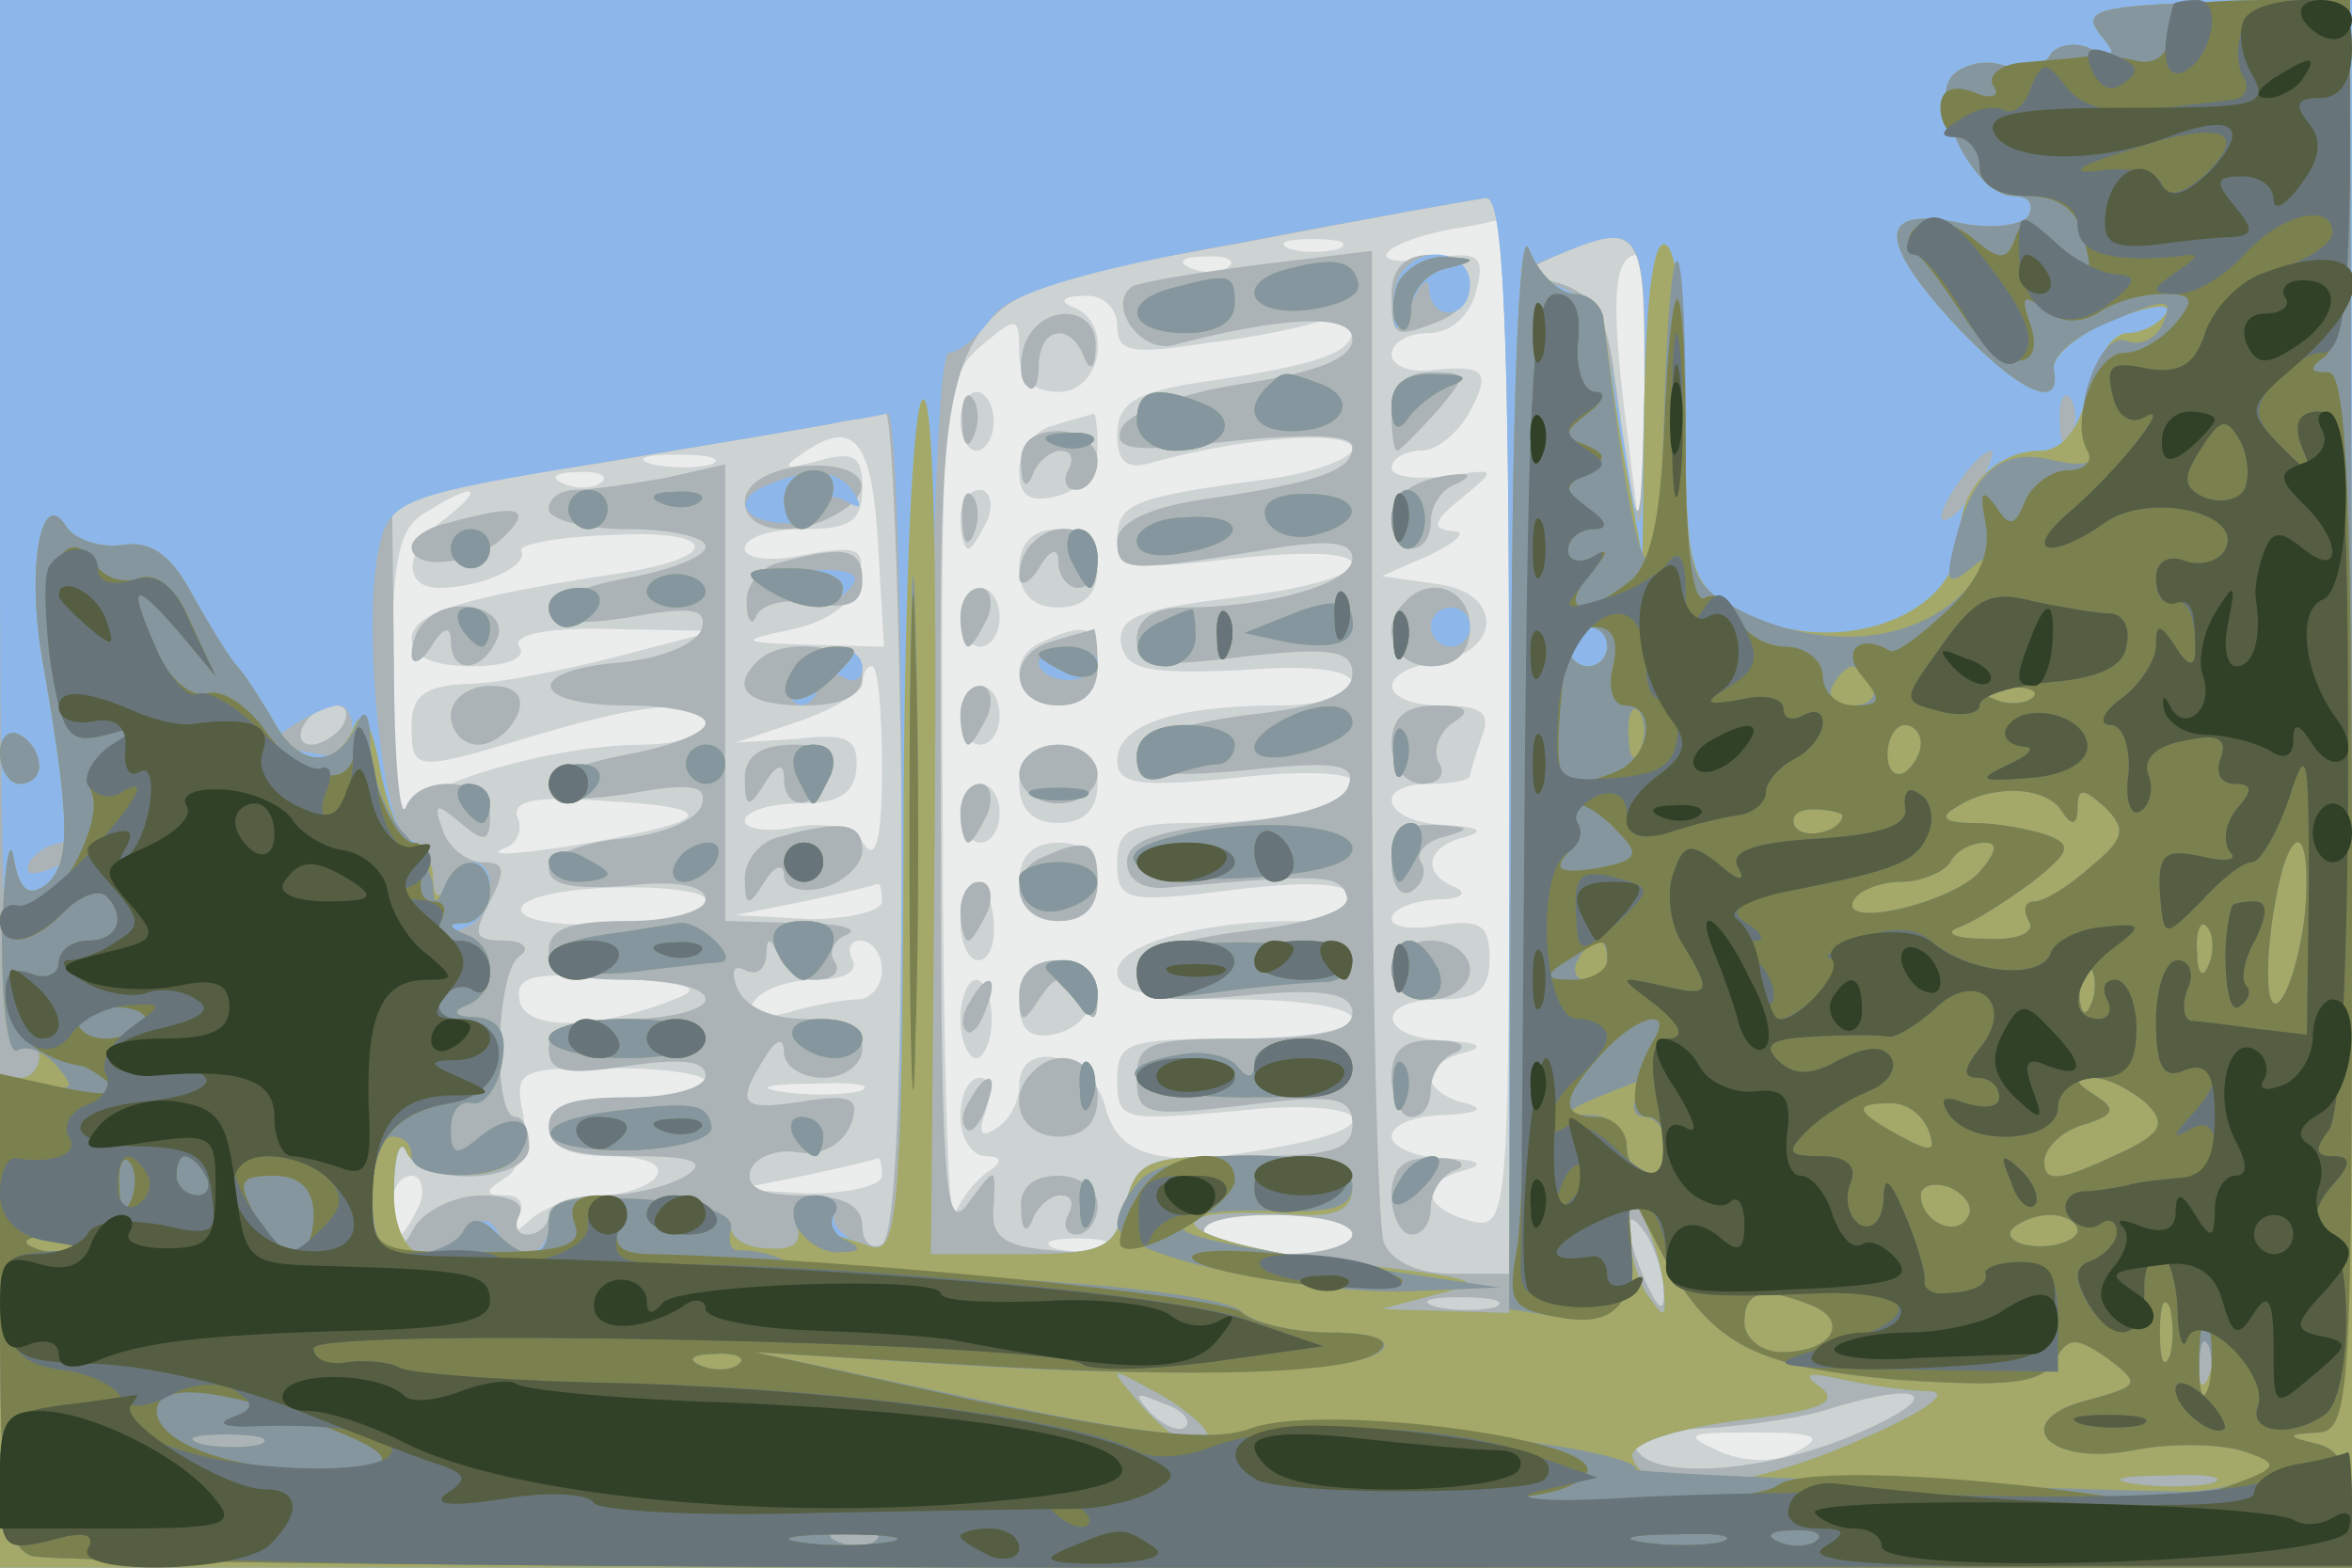 <svg xmlns="http://www.w3.org/2000/svg" xmlns:xlink="http://www.w3.org/1999/xlink" width="120" height="80"><g><svg xmlns="http://www.w3.org/2000/svg" xmlns:xlink="http://www.w3.org/1999/xlink" width="120" height="80"/><svg xmlns="http://www.w3.org/2000/svg" width="120" height="80" version="1.0" viewBox="0 0 120 80"><g fill="#ebedec" transform="matrix(.1 0 0 -.1 0 80)"><path d="M0 400V0h1200v800H0V400z"/></g></svg><svg xmlns="http://www.w3.org/2000/svg" width="120" height="80" version="1.0" viewBox="0 0 120 80"><g fill="#cdd2d3" transform="matrix(.1 0 0 -.1 0 80)"><path d="M0 400V0h1200v800H0V400zm770 31c0-254 0-259-20-254-25 7-26 20-2 26 10 3 6 5-10 6-16 0-28 6-28 11 0 6 12 11 28 11 16 1 20 3 10 6-10 2-18 8-18 13s8 11 18 13c10 3 6 5-10 6-35 1-37 21-3 21 19 0 25 5 25 21 0 17-5 20-25 17-14-3-25-1-25 3 0 5 10 9 23 10 12 0 16 3 10 6-18 7-16 21 5 26 10 3 6 5-10 6-32 1-39 21-8 21 11 0 20 2 20 4s3 11 6 20c5 12 0 16-20 16-32 0-35 17-4 22 35 5 35 36 1 40l-28 4 25 11c14 7 19 12 11 12-11 1-10 5 5 17 18 15 18 15-8 11-16-2-28 0-28 4 0 5 7 9 15 9s19 9 25 20c11 21 8 24-22 21-10-1-18 3-18 8 0 6 8 11 19 11s21 9 24 21c5 19 2 21-24 17-35-5-25 8 11 15 14 2 26 5 28 6 1 0 2-116 2-258zm-87 242c-7-2-19-2-25 0-7 3-2 5 12 5s19-2 13-5zm-56-9c-3-3-12-4-19-1-8 3-5 6 6 6 11 1 17-2 13-5zm212-66-2-73-8 64c-7 58-6 81 7 81 2 0 3-33 3-72zm-269 36c0-14 7-15 46-9 26 3 53 9 60 12 8 3 14 0 14-5 0-12-16-18-77-27-34-5-43-11-43-27 0-14 5-18 18-14 46 13 102 17 102 7 0-5-21-13-47-16-66-9-73-12-73-31 0-14 8-15 60-9 38 4 60 3 60-3s-27-13-61-17c-48-6-59-10-57-24 3-13 14-15 61-13 37 3 57 0 57-7 0-6-17-11-37-11-54 0-83-10-83-28 0-12 10-14 60-9 33 4 60 3 60-2 0-12-36-21-82-21-32 0-38-4-38-20 0-20 4-21 60-14 42 5 60 3 60-5 0-6-13-11-29-11-49 0-91-12-91-26 0-10 16-14 60-14 33 0 60-4 60-10s-27-10-60-10c-55 0-60-2-60-21 0-21 3-21 60-16 62 7 84-6 29-17-64-13-88-8-95 19s-44 36-44 11c0-8-5-18-12-22-8-5-9-2-5 9 3 10 2 17-3 17-6 0-10-9-10-20s6-20 13-20c8 0 9-3 1-8-6-4-14-14-17-22s-6 84-6 205c-1 209 0 221 19 238 19 16 20 16 20-3 0-13 7-20 20-20 22 0 28 35 8 43-8 3-6 6 5 6 9 1 17-6 17-15zM448 522l3-52-38 1c-36 1-37 2-8 8 18 4 31 14 33 25 4 16 0 18-27 13-18-4-31-2-31 3 0 6 14 10 30 10 24 0 30 4 30 21 0 16-4 19-22 14s-20-4-8 4c26 18 35 6 38-47zm-85 41c-7-2-21-2-30 0-10 3-4 5 12 5 17 0 24-2 18-5zm-56-9c-3-3-12-4-19-1-8 3-5 6 6 6 11 1 17-2 13-5zm-79-18c-22-16-23-36-4-36 21 0 46 11 42 19-2 3 18 7 46 8 56 3 57-12 1-20-78-12-103-20-103-33 0-9 11-14 31-14 17 0 28 4 24 10s14 10 47 9l53-1-50-13c-27-7-62-14-77-14-21-1-28-6-28-21 0-24 1-24 64-5 57 17 86 19 86 5 0-5-15-10-32-10-43 0-111-19-120-34-4-6-8 24-8 66 0 63 3 79 18 87 24 15 30 13 10-3zm222-128c0-35-3-48-9-39-5 8-19 12-35 9-14-3-26-1-26 3 0 5 13 9 28 9 20 0 28 5 29 18 1 15-5 18-30 15l-32-2 33 11c17 6 32 15 32 19 0 5 2 9 5 9s5-24 5-52zm-105-28c-22-8-107-21-88-13 7 2 10 10 7 16-3 9 11 11 48 8 37-2 47-6 33-11zm15-39c0-13-89-18-94-6-2 6 17 11 45 12 27 1 49-2 49-6zm90-1c0-5-17-9-37-9l-38 2 35 7c19 4 36 8 38 9 1 0 2-3 2-9zm0-35c0-8-6-15-12-15-7 0-24-3-37-7-17-4-22-3-17 5 4 7 18 12 32 12s22 4 19 10-1 10 4 10c6 0 11-7 11-15zm-106-15c-41-16-77-16-79 0-2 12 7 14 49 11 38-3 46-5 30-11zm16-42c0-5-18-8-40-8-29 0-40-4-40-15 0-10 10-15 31-15 17 0 28-4 24-10-3-5-16-10-29-10-12 0-28-6-35-12-11-10-13-10-7 0 4 7 2 12-6 12-11 0-11 2 0 9 7 4 11 19 9 32-5 23-2 24 44 24 27 0 49-3 49-7zm78-5c-10-2-28-2-40 0-13 2-5 4 17 4 22 1 32-1 23-4zm12-43c0-5-17-9-37-9l-38 2 35 7c19 4 36 8 38 9 1 0 2-3 2-9zm-236-15c-4-8-8-15-10-15s-4 7-4 15 4 15 10 15c5 0 7-7 4-15zm476-15c0-5-15-10-34-10s-38 5-41 10c-4 6 10 10 34 10 23 0 41-4 41-10zm-127-7c-7-2-19-2-25 0-7 3-2 5 12 5s19-2 13-5zM918 60c-10-6-25-7-40-1-20 9-18 10 17 10 31 0 36-2 23-9zM490 585c0-8 4-15 8-15 5 0 9 7 9 15s-4 15-9 15c-4 0-8-7-8-15zm48-2c-10-2-18-13-18-23 0-13 5-17 20-13 11 3 20 14 20 24 0 11-1 18-2 18-2-1-11-3-20-6zm-48-48c0-8 2-15 4-15s6 7 10 15c3 8 1 15-4 15-6 0-10-7-10-15zm30-25c0-13 7-20 20-20s20 7 20 20-7 20-20 20-20-7-20-20zm-30-25c0-8 5-15 10-15 6 0 10 7 10 15s-4 15-10 15c-5 0-10-7-10-15zm43-12c-21-8-15-33 7-33 13 0 20 7 20 20 0 20-5 23-27 13zm-43-38c0-8 5-15 10-15 6 0 10 7 10 15s-4 15-10 15c-5 0-10-7-10-15zm30-35c0-13 7-20 20-20s20 7 20 20-7 20-20 20-20-7-20-20zm-30-15c0-8 5-15 10-15 6 0 10 7 10 15s-4 15-10 15c-5 0-10-7-10-15zm30-35c0-13 7-20 20-20s20 7 20 20-7 20-20 20-20-7-20-20zm-30-20c0-11 4-20 9-20 6 0 9 9 8 20s-5 20-9 20-8-9-8-20zm30-41c0-14 5-19 17-17 26 5 29 38 4 38-15 0-21-6-21-21zm-30-9c0-11 4-20 8-20s8 9 8 20-4 20-8 20-8-9-8-20z"/></g></svg><svg xmlns="http://www.w3.org/2000/svg" width="120" height="80" version="1.0" viewBox="0 0 120 80"><g fill="#abb3b6" transform="matrix(.1 0 0 -.1 0 80)"><path d="M0 400V0h1200v800H0V400zm770 25V150h-29c-17 0-31 6-35 16-3 9-6 126-6 261v245l-57-7c-32-4-61-9-65-11-14-9 4-35 21-30 57 15 91 16 91 3 0-10-18-17-57-23-32-5-58-15-61-23-4-11 7-12 57-6 40 4 61 3 61-3 0-12-16-18-77-27-27-4-43-12-43-21 0-16 5-16 73-5 34 6 47 5 47-4 0-13-43-25-86-25-15 0-24-6-24-16 0-13 9-15 55-9 45 5 55 3 55-9 0-10-16-17-55-21-35-5-55-12-55-20 0-10 14-12 56-8 46 5 56 3 52-8-3-9-25-16-59-19-39-4-54-9-54-20 0-9 8-14 20-13 77 7 89 7 92-4 3-7-16-14-51-18-40-5-56-12-56-22 0-13 11-15 55-11 41 4 55 1 55-9 0-9-16-13-55-13-48 0-55-2-55-20 0-19 4-20 55-14 47 6 55 4 55-10 0-13-11-16-55-16-50 0-55-2-61-26-5-21-11-25-38-22-24 2-31 7-29 23 1 20 1 20-13 1-12-17-14 8-14 203 0 273-9 257 153 287 62 12 118 22 125 23 9 1 12-60 12-274zm69 173c-2-80-3-79-15 8-4 32-10 43-27 49-21 6-22 6-2 15 42 18 45 14 44-72zM460 381c0-134-3-212-10-216-5-3-10 1-10 9 0 11-10 16-31 16-20 0-29 4-26 13 2 6 13 11 24 9 12-2 23 4 27 14 5 13 1 16-24 12-32-5-35-2-20 22 6 10 10 11 10 3 0-7 9-13 20-13s20 7 20 15c0 10-10 15-29 15-17 0-31 6-35 16-3 8-2 12 4 9s10 0 11 7c0 10 2 10 6 1 2-7 11-13 19-13 9 0 13 4 10 9-4 5 0 12 6 14 7 3-4 6-24 6l-38 1v233l-31-7c-17-3-38-6-45-6-8 0-14-4-14-10 0-5 18-10 40-10s40-4 40-9-18-12-40-16-40-11-40-17 16-7 41-3c33 6 40 4 37-6-3-8-21-15-41-17-50-4-47-22 3-22 22 0 40-4 40-9s-18-12-40-16-40-11-40-17 16-7 41-3c33 6 40 4 37-6-3-8-21-15-41-17-21-2-37-9-37-15 0-9 13-11 40-9 25 3 40 0 40-7 0-6-17-11-40-11-29 0-40-4-40-15s11-15 40-15c22 0 40-4 40-10 0-5-18-10-40-10-29 0-40-4-40-15 0-12 8-14 40-9 27 4 40 3 40-5 0-6-17-11-40-11-29 0-40-4-40-15s11-15 43-15c31 0 38-3 27-10-8-5-27-10-42-10-16 0-28-4-28-10 0-5-5-10-11-10-5 0-7 4-4 10s-5 10-19 10-30-8-35-17c-8-15-10-11-10 17 0 19 3 29 6 23 7-19 63-17 63 2 0 8-3 15-7 15-12 0-10 74 2 82 6 4 2 8-8 8-15 0-16 3-7 20 8 16 8 20-4 20-7 0-17 7-20 16-5 14-4 15 9 4 12-10 15-10 15 4 0 19-36 22-43 4-3-7-6 26-6 73l-1 86 108 17c59 10 114 19 122 21 8 1 18 3 22 4 3 0 7-93 8-208zm-285 49c-3-5-11-10-16-10-6 0-7 5-4 10 3 6 11 10 16 10 6 0 7-4 4-10zm515-260c0-5-15-10-34-10s-38 5-41 10c-4 6 10 10 34 10 23 0 41-4 41-10zm159-30c0-10-3-8-9 5-12 27-12 43 0 25 5-8 9-22 9-30zm-86-7c-7-2-21-2-30 0-10 3-4 5 12 5 17 0 24-2 18-5zM605 72c-3-3-11 0-18 7-9 10-8 11 6 5 10-3 15-9 12-12zm346-2c-46-21-106-26-116-10-4 6 9 10 32 11 21 1 49 5 63 9 50 16 64 9 21-10zM710 650c0-22 1-23 24-14s20 34-4 34c-13 0-20-7-20-20zm-187-25c-3-9-3-19 1-22 3-4 6 1 6 10 0 20 16 23 23 5 3-8 6-6 6 5 1 21-27 23-36 2zm187-35c0-11 1-20 3-20 1 0 10 9 20 20 16 19 16 20-3 20-13 0-20-7-20-20zm-219-6c0-11 3-14 6-6 3 7 2 16-1 19-3 4-6-2-5-13zm30-21c0-11 3-13 6-5 2 6 9 12 14 12 6 0 7-4 4-10-3-5-1-10 4-10 6 0 11 7 11 15s-9 15-20 15c-13 0-20-6-19-17zm202-10c-15-6-17-33-3-33 6 0 10 6 10 14s6 17 13 19c6 3 8 5 2 5-5 0-16-2-22-5zm-232-19c0-11 3-14 6-6 3 7 2 16-1 19-3 4-6-2-5-13zm36-11c-4-3-7-11-7-17s5-4 10 4c6 10 10 11 10 3 0-7 5-13 10-13 6 0 10 7 10 15 0 15-21 21-33 8zm-37-38c0-8 2-15 4-15s6 7 10 15c3 8 1 15-4 15-6 0-10-7-10-15zm227 8c-14-13-6-33 13-33 13 0 20 7 20 20 0 19-20 27-33 13zm-179-20c-25-6-23-33 2-33 13 0 20 7 20 20 0 11-1 19-2 19-2-1-11-3-20-6zm-48-38c0-8 2-15 4-15s6 7 10 15c3 8 1 15-4 15-6 0-10-7-10-15zm220-15c0-11 7-20 16-20 8 0 12 5 8 11-3 6 0 15 7 20 10 6 8 9-8 9s-23-6-23-20zm-190-15c0-8 9-15 20-15s20 7 20 15-9 15-20 15-20-7-20-15zm-30-20c0-8 2-15 4-15s6 7 10 15c3 8 1 15-4 15-6 0-10-7-10-15zm220-26c0-11 5-17 10-14 6 4 8 10 5 15s3 11 12 13c14 4 13 5-4 6s-23-5-23-20zm-177 4c-21-8-15-33 7-33 13 0 20 7 20 20 0 20-5 23-27 13zm-43-28c0-8 2-15 4-15s6 7 10 15c3 8 1 15-4 15-6 0-10-7-10-15zm220-30c0-8 9-15 20-15s20 7 20 15-9 15-20 15-20-7-20-15zm-190-12c0-15 2-16 10-3 9 13 11 13 20 0 8-13 10-12 10 3 0 10-8 17-20 17s-20-7-20-17zm-25-4c-4-6-5-12-2-15 2-3 7 2 10 11 7 17 1 20-8 4zm215-39c0-11 5-20 10-20 6 0 10 6 10 14s6 17 13 19c6 3 2 6-10 6-17 1-23-5-23-19zm-183 3c-14-13-6-33 13-33 13 0 20 7 20 20 0 19-20 27-33 13zm-32-14c-4-6-5-12-2-15 2-3 7 2 10 11 7 17 1 20-8 4zm215-49c0-11 5-20 10-20 6 0 10 6 10 14s6 17 13 19c6 3 2 6-10 6-17 1-23-5-23-19zm-189-7c0-11 3-13 6-5 2 6 9 12 14 12 6 0 7-4 4-10-3-5-1-10 4-10 6 0 11 7 11 15s-9 15-20 15c-13 0-20-6-19-17zM408 562c-16-2-28-9-28-18 0-16 27-19 49-5 21 13 9 26-21 23zm-180-29c-10-2-18-8-18-12 0-13 34-9 48 6 14 14 6 16-30 6zm170-20c-10-2-18-12-17-21 0-9 3-12 5-6 3 6 16 9 29 6 18-3 25 0 25 12 0 16-9 18-42 9zm-181-30c-4-3-7-11-7-17s5-4 10 4c6 10 10 11 10 3 0-18 17-16 24 2 5 15-24 22-37 8zm170-20c-15-14-6-23 23-23 20 0 30 5 30 15 0 15-40 21-53 8zm-157-28c0-8 6-15 14-15s16 7 20 15c4 10-1 15-14 15-11 0-20-7-20-15zm150-32c0-15 2-16 10-3 6 10 10 11 10 3 0-18 17-16 24 2 4 11-1 15-19 15-17 0-25-6-25-17zm18-30c-10-2-18-12-18-21 0-15 2-15 10-2 5 8 10 10 10 3 0-6 9-9 20-6s20 12 20 19c0 14-10 16-42 7z"/></g></svg><svg xmlns="http://www.w3.org/2000/svg" width="120" height="80" version="1.0" viewBox="0 0 120 80"><g fill="#8db7ea" transform="matrix(.1 0 0 -.1 0 80)"><path d="M0 529c0-177 3-268 10-264 5 3 10 1 10-4 0-6-4-11-10-11S0 202 0 125V0h1200v800H0V529zm770-114V130l-32 1-33 1 30 8c25 6 17 8-43 15-91 10-116 31-29 25 19-1 27 3 27 14 0 13-12 16-55 16-50 0-55-2-61-25-5-22-11-25-53-25h-46v230c0 128 4 230 9 230s15 8 22 18c8 12 47 24 126 38 62 12 119 22 126 23 9 1 12-62 12-284zm69 183c-1-78-2-80-9-33-12 75-13 79-35 89l-20 8 20 8c43 18 45 14 44-72zm218-20c-3-8-6-5-6 6-1 11 2 17 5 13 3-3 4-12 1-19zM460 375c0-118-2-215-4-215-15 0-35 14-30 21 3 5-2 9-10 9-9 0-13-6-10-14 4-10-1-14-14-13-12 0-20 6-19 12 1 5-19 11-45 13-38 2-48 0-48-12 0-18-16-21-26-5-4 8-9 8-17 0-21-21-37-12-36 22 0 17 3 26 6 20 6-16 49-17 58-2 11 17-3 23-20 9-12-10-15-10-15 4 0 9 5 15 11 13 6-1 13 8 15 21 3 15-1 22-14 23-10 0-12 3-4 6 6 2 12 11 12 19s-6 14-12 15c-10 0-10 2 0 6 14 5 17 33 3 33-5 0-12-6-14-12-4-8-6-7-6 4-1 9-6 18-13 20-13 5-24 114-14 151 5 22 15 25 113 41 60 10 115 19 123 21 8 1 18 3 23 4 4 0 7-96 7-214zm548 175c-7-10-14-17-17-15-4 4 18 35 25 35 2 0-1-9-8-20zM180 426c0-8-8-13-17-11-10 2-20 4-23 4-7 2 23 21 33 21 4 0 7-6 7-14zM40 366c0-2-7-7-16-10-8-3-12-2-9 4 6 10 25 14 25 6zm809-226c1-13 0-13-9 0-5 8-9 24-9 35v20l9-20c5-11 9-27 9-35zm278-42c-3-8-6-5-6 6-1 11 2 17 5 13 3-3 4-12 1-19zM615 70c12-19-12-10-31 11-19 22-19 22 3 10 12-6 25-16 28-21zm370 20c11-1-6-12-39-26-58-25-106-29-113-8-2 7 18 14 53 19 42 5 53 9 43 17-10 7-7 8 11 4 14-3 34-6 45-6zM133 63c-7-2-21-2-30 0-10 3-4 5 12 5 17 0 24-2 18-5zm995-20c-10-2-28-2-40 0-13 2-5 4 17 4 22 1 32-1 23-4zM447 14c-3-3-12-4-19-1-8 3-5 6 6 6 11 1 17-2 13-5zm211 649c-29-7-21-25 10-21 15 2 26 7 25 13-2 12-12 14-35 8zm59 0c-4-3-7-13-6-22 0-12 3-11 9 4 5 11 9 14 9 8 1-18 21-16 21 2 0 15-21 21-33 8zm-119-10c-27-7-22-23 7-23 16 0 25 6 25 15 0 15-2 16-32 8zm49-50c-13-12-7-23 12-23 26 0 35 16 15 24-19 7-19 7-27-1zm63-10c0-11 3-14 8-7 4 6 14 14 22 17 10 4 8 6-7 6-16 1-23-5-23-16zm-130-8c0-8 9-15 19-15 26 0 35 16 15 24-25 10-34 7-34-9zm-42-12c7-3 16-2 19 1 4 3-2 6-13 5-11 0-14-3-6-6zm108-38c3-7 14-11 25-8 27 7 24 21-5 21-16 0-23-5-20-13zm64 0c0-8 4-15 8-15 5 0 9 7 9 15s-4 15-9 15c-4 0-8-7-8-15zm-130-11c0-7 10-9 25-6 32 6 32 20 0 18-14 0-25-6-25-12zm-34-9c4-8 8-15 10-15s4 7 4 15-4 15-10 15c-5 0-7-7-4-15zm114-28-25-10 23-5c26-4 36 1 31 16-3 6-14 5-29-1zm-67-4c-18-7-16-23 2-23 8 0 15 7 15 15s-1 15-2 14c-2 0-9-3-15-6zm28-9c0-11 3-14 6-6 3 7 2 16-1 19-3 4-6-2-5-13zm90 0c0-11 3-14 6-6 3 7 2 16-1 19-3 4-6-2-5-13zm19 6c0-5 5-10 10-10 6 0 10 5 10 10 0 6-4 10-10 10-5 0-10-4-10-10zm-200-18c0-5 7-9 15-9s15 4 15 9c0 4-7 8-15 8s-15-4-15-8zm120-32c-8-5-12-11-9-14 7-8 49 5 49 15 0 12-21 11-40-1zm-70-16c0-11 5-14 16-10 9 3 20 6 25 6s9 5 9 10c0 6-11 10-25 10-16 0-25-6-25-16zm131 0c0-11 3-14 6-6 3 7 2 16-1 19-3 4-6-2-5-13zm-183-21c6-2 18-2 25 0 6 3 1 5-13 5s-19-2-12-5zm70-20c-40-10-15-24 37-21 36 2 55 7 55 15 0 13-54 16-92 6zm112-8c0-8 2-15 4-15s6 7 10 15c3 8 1 15-4 15-6 0-10-7-10-15zm-190-13c0-14 11-21 26-15 21 8 17 23-6 23-11 0-20-4-20-8zm60-49c0-12 9-14 43-9 23 3 48 5 55 5 6 1 12 5 12 10s-25 10-55 10c-43 0-55-4-55-16zm130 2c0-8 7-15 15-15 9 0 12 6 9 15-4 8-10 15-15 15s-9-7-9-15zm-174-2c5-5 12-12 16-18s8-2 8 8c0 9-7 17-17 17-9 0-12-3-7-7zm67-41c-45-7-22-22 32-22 42 0 55 3 55 15 0 9-9 15-25 15-14 0-25-6-25-12 0-8-3-9-8-3-4 6-17 9-29 7zm-52-18c0-11 3-14 6-6 3 7 2 16-1 19-3 4-6-2-5-13zm160 0c0-11 3-14 6-6 3 7 2 16-1 19-3 4-6-2-5-13zm4-45c-11-16-1-19 13-3 7 8 8 14 3 14s-13-5-16-11zm-164-15c0-11 3-14 6-6 3 7 2 16-1 19-3 4-6-2-5-13zM393 553c-20-7-15-19 7-20 11-1 20 3 20 8 0 6 5 7 12 3s8-3 4 4c-7 12-22 14-43 5zm-103-13c0-5 5-10 10-10 6 0 10 5 10 10 0 6-4 10-10 10-5 0-10-4-10-10zm48 3c7-3 16-2 19 1 4 3-2 6-13 5-11 0-14-3-6-6zm-108-23c0-5 5-10 10-10 6 0 10 5 10 10 0 6-4 10-10 10-5 0-10-4-10-10zm100-22c0-4 7-8 15-8s15 4 15 8c0 5-7 9-15 9s-15-4-15-9zm68 0c17-8 26-8 34 0 9 9 4 12-22 11-33 0-34-1-12-11zm-118-8c0-5 4-10 9-10 6 0 13 5 16 10 3 6-1 10-9 10-9 0-16-4-16-10zm-45-10c3-5 8-10 11-10 2 0 4 5 4 10 0 6-5 10-11 10-5 0-7-4-4-10zm170-21c-4-6-4-13 0-17s10-1 12 6c3 6 9 10 14 6 5-3 9 0 9 5 0 14-27 14-35 0zm-55-49c0-5 5-10 10-10 6 0 10 5 10 10 0 6-4 10-10 10-5 0-10-4-10-10zm56-5c4-8 7-15 9-15s5 7 9 15c3 9 0 15-9 15s-12-6-9-15zm-126-5c0-5 4-10 9-10 6 0 13 5 16 10 3 6-1 10-9 10-9 0-16-4-16-10zm-45-10c3-5 8-10 11-10 2 0 4 5 4 10 0 6-5 10-11 10-5 0-7-4-4-10zm45-30c0-6 7-10 15-10s15 2 15 4-7 6-15 10c-8 3-15 1-15-4zm65 0c-3-5-2-10 4-10 5 0 13 5 16 10 3 6 2 10-4 10-5 0-13-4-16-10zm55 0c0-5 5-10 10-10 6 0 10 5 10 10 0 6-4 10-10 10-5 0-10-4-10-10zm-92-37c-46-7-32-24 15-19 23 3 43 5 45 5 9 2-11 21-21 20-7-1-24-4-39-6zm88-8c4-8 10-15 14-15s10 7 14 15c4 10-1 15-14 15s-18-5-14-15zm-116-45c0-5 18-10 40-10s40 5 40 10c0 6-18 10-40 10s-40-4-40-10zm125 0c3-5 13-10 21-10s14 5 14 10c0 6-9 10-21 10-11 0-17-4-14-10zm-92-37c-48-6-40-21 10-20 23 1 41 6 40 12-2 12-9 13-50 8zm92-13c3-5 8-10 11-10 2 0 4 5 4 10 0 6-5 10-11 10-5 0-7-4-4-10z"/></g></svg><svg xmlns="http://www.w3.org/2000/svg" width="120" height="80" version="1.0" viewBox="0 0 120 80"><g fill="#a4a969" transform="matrix(.1 0 0 -.1 0 80)"><path d="M1071 783c9-11 9-12-4-8-8 4-18 2-21-3-3-6-15-8-25-5s-22-1-26-7c-10-16 14-60 32-60 8 0 11-4 8-10-3-5-19-7-34-4-42 9-44-7-6-49 33-36 57-48 53-26-2 7 12 18 30 26 19 7 31 9 27 3-3-5-12-10-20-10-7 0-16-13-20-30-4-19-13-30-24-30-22 0-41-19-41-42 0-45-69-67-118-37-20 12-22 23-22 96 0 45-4 85-10 88-6 4-10-24-11-77l-1-83-10 55c-5 30-9 61-10 68-1 6-7 12-15 12-7 0-18 10-23 23-5 14-9-82-9-260l-1-283-32 1-33 1 30 8c25 6 17 8-43 15-91 10-116 31-29 25 19-1 27 3 27 14 0 13-12 16-55 16-50 0-55-2-61-25-5-22-11-25-53-25h-46l2 227c1 138-1 220-7 208-5-11-9-114-9-229-1-185-3-207-17-202-9 3-18 6-20 6-3 0-2 5 1 10s-1 10-9 10c-9 0-13-6-10-14 4-10-1-14-14-13-12 0-20 6-19 12 1 5-19 11-45 13-38 2-48 0-48-12 0-19-11-21-27-5-8 8-13 8-17 0-15-24-36-11-35 22 0 17 3 26 6 20 6-16 49-17 58-2 11 17-3 23-20 9-12-10-15-10-15 4 0 9 5 15 11 13 6-1 13 8 15 20 3 16-1 23-14 24-10 0-12 3-4 6 16 6 16 30 0 36-10 4-10 6 0 6 6 1 12 8 12 16 0 18-16 20-23 3-3-8-6-6-6 5-1 9-5 17-11 17-5 0-12 17-16 37-4 23-9 32-13 23-9-23-29-22-42 3-7 12-15 24-18 27s-13 19-22 35c-11 21-21 29-36 27-12-2-25 3-29 9-13 22-21-21-12-70 14-80 14-101 2-112-9-7-14-4-17 13-2 13-5-5-6-40 0-40 3-61 9-57 5 3 10 1 10-4 0-6-4-11-10-11S0 202 0 125V0h1200v401l-1 400-69-2c-58-2-68-4-59-16zM820 470c0-5-4-10-10-10-5 0-10 5-10 10 0 6 5 10 10 10 6 0 10-4 10-10zm29-330c1-13 0-13-9 0-5 8-9 24-9 35v20l9-20c5-11 9-27 9-35zm278-42c-3-8-6-5-6 6-1 11 2 17 5 13 3-3 4-12 1-19zM615 70c12-19-12-10-31 11-19 22-19 22 3 10 12-6 25-16 28-21zm370 20c11-1-6-12-39-26-58-25-106-29-113-8-2 7 18 14 53 19 42 5 53 9 43 17-10 7-7 8 11 4 14-3 34-6 45-6zM133 63c-7-2-21-2-30 0-10 3-4 5 12 5 17 0 24-2 18-5zm995-20c-10-2-28-2-40 0-13 2-5 4 17 4 22 1 32-1 23-4zM447 14c-3-3-12-4-19-1-8 3-5 6 6 6 11 1 17-2 13-5zm211 649c-29-7-21-25 10-21 15 2 26 7 25 13-2 12-12 14-35 8zm55-8c-3-9-3-19 1-22 3-4 6 1 6 10 0 8 8 18 18 20 16 4 16 5-1 6-10 0-20-6-24-14zm-115-2c-27-7-22-23 7-23 16 0 25 6 25 15 0 15-2 16-32 8zm49-50c-13-12-7-23 12-23 26 0 35 16 15 24-19 7-19 7-27-1zm63-10c0-11 3-14 8-7 4 6 14 14 22 17 10 4 8 6-7 6-16 1-23-5-23-16zm-130-8c0-8 9-15 19-15 26 0 35 16 15 24-25 10-34 7-34-9zm-42-12c7-3 16-2 19 1 4 3-2 6-13 5-11 0-14-3-6-6zm-138-28c0-8 4-15 9-15s11 7 15 15c3 9 0 15-9 15-8 0-15-7-15-15zm-110-5c0-5 5-10 10-10 6 0 10 5 10 10 0 6-4 10-10 10-5 0-10-4-10-10zm48 3c7-3 16-2 19 1 4 3-2 6-13 5-11 0-14-3-6-6zm308-8c3-7 14-11 25-8 27 7 24 21-5 21-16 0-23-5-20-13zm64 0c0-8 4-15 8-15 5 0 9 7 9 15s-4 15-9 15c-4 0-8-7-8-15zm-130-11c0-7 10-9 25-6 32 6 32 20 0 18-14 0-25-6-25-12zm-350-4c0-5 5-10 10-10 6 0 10 5 10 10 0 6-4 10-10 10-5 0-10-4-10-10zm316-5c4-8 8-15 10-15s4 7 4 15-4 15-10 15c-5 0-7-7-4-15zm-216-17c0-4 7-8 15-8s15 4 15 8c0 5-7 9-15 9s-15-4-15-9zm60 2c20-13 40-13 40 0 0 6-12 10-27 10-22 0-25-2-13-10zm-110-10c0-5 4-10 9-10 6 0 13 5 16 10 3 6-1 10-9 10-9 0-16-4-16-10zm380-3-25-10 23-5c26-4 36 1 31 16-3 6-14 5-29-1zm-425-7c3-5 8-10 11-10 2 0 4 5 4 10 0 6-5 10-11 10-5 0-7-4-4-10zm358 3c-18-7-16-23 2-23 8 0 15 7 15 15s-1 15-2 14c-2 0-9-3-15-6zm28-9c0-11 3-14 6-6 3 7 2 16-1 19-3 4-6-2-5-13zm90 0c0-11 3-14 6-6 3 7 2 16-1 19-3 4-6-2-5-13zm-306-15c-12-18 3-22 20-5 14 14 14 16 1 16-8 0-18-5-21-11zm125 7c0-2 7-6 15-10 8-3 15-1 15 4 0 6-7 10-15 10s-15-2-15-4zm120-36c-8-5-12-11-9-14 7-8 49 5 49 15 0 12-21 11-40-1zM0 416c0-9 5-16 10-16 6 0 10 4 10 9 0 6-4 13-10 16-5 3-10-1-10-9zm580-2c0-11 5-14 16-10 9 3 20 6 25 6s9 5 9 10c0 6-11 10-25 10-16 0-25-6-25-16zm131 0c0-11 3-14 6-6 3 7 2 16-1 19-3 4-6-2-5-13zm-361-4c0-5 5-10 10-10 6 0 10 5 10 10 0 6-4 10-10 10-5 0-10-4-10-10zm56-5c4-8 7-15 9-15s5 7 9 15c3 9 0 15-9 15s-12-6-9-15zm-126-5c0-5 4-10 9-10 6 0 13 5 16 10 3 6-1 10-9 10-9 0-16-4-16-10zm-45-10c3-5 8-10 11-10 2 0 4 5 4 10 0 6-5 10-11 10-5 0-7-4-4-10zm293 3c6-2 18-2 25 0 6 3 1 5-13 5s-19-2-12-5zm70-20c-40-10-15-24 37-21 36 2 55 7 55 15 0 13-54 16-92 6zm112-8c0-8 2-15 4-15s6 7 10 15c3 8 1 15-4 15-6 0-10-7-10-15zm-430-5c0-6 7-10 15-10s15 2 15 4-7 6-15 10c-8 3-15 1-15-4zm65 0c-3-5-2-10 4-10 5 0 13 5 16 10 3 6 2 10-4 10-5 0-13-4-16-10zm55 0c0-5 5-10 10-10 6 0 10 5 10 10 0 6-4 10-10 10-5 0-10-4-10-10zm120-8c0-14 11-21 26-15 21 8 17 23-6 23-11 0-20-4-20-8zm-212-29c-46-7-32-24 15-19 23 3 43 5 45 5 9 2-11 21-21 20-7-1-24-4-39-6zm88-8c4-8 10-15 14-15s10 7 14 15c4 10-1 15-14 15s-18-5-14-15zm184-12c0-12 9-14 43-9 23 3 48 5 55 5 6 1 12 5 12 10s-25 10-55 10c-43 0-55-4-55-16zm130 2c0-8 7-15 15-15 9 0 12 6 9 15-4 8-10 15-15 15s-9-7-9-15zm-174-2c5-5 12-12 16-18s8-2 8 8c0 9-7 17-17 17-9 0-12-3-7-7zm-256-33c0-5 18-10 40-10s40 5 40 10c0 6-18 10-40 10s-40-4-40-10zm125 0c3-5 13-10 21-10s14 5 14 10c0 6-9 10-21 10-11 0-17-4-14-10zm198-8c-45-7-22-22 32-22 42 0 55 3 55 15 0 9-9 15-25 15-14 0-25-6-25-12 0-8-3-9-8-3-4 6-17 9-29 7zm-52-18c0-11 3-14 6-6 3 7 2 16-1 19-3 4-6-2-5-13zm160 0c0-11 3-14 6-6 3 7 2 16-1 19-3 4-6-2-5-13zm-398-11c-48-6-40-21 10-20 23 1 41 6 40 12-2 12-9 13-50 8zm92-13c3-5 8-10 11-10 2 0 4 5 4 10 0 6-5 10-11 10-5 0-7-4-4-10zm310-21c-11-16-1-19 13-3 7 8 8 14 3 14s-13-5-16-11zm-164-15c0-11 3-14 6-6 3 7 2 16-1 19-3 4-6-2-5-13z"/></g></svg><svg xmlns="http://www.w3.org/2000/svg" width="120" height="80" version="1.0" viewBox="0 0 120 80"><g fill="#85969e" transform="matrix(.1 0 0 -.1 0 80)"><path d="M1071 783c9-11 9-12-4-8-8 4-18 2-21-3-3-6-15-8-25-5s-22-1-26-7c-10-16 14-60 32-60 8 0 11-4 8-10-3-5-19-7-34-4-42 9-44-7-6-49 33-36 57-48 53-26-2 7 11 18 29 25 28 12 32 12 27 0-3-8-11-13-19-10-14 6-30-40-19-57 3-6-4-7-18-4-27 7-42-6-51-43-5-20-3-22 11-10 9 7 7 1-5-13-26-28-75-32-118-9-24 13-25 18-25 98 0 105-8 105-11 0-3-113-14-95-31 50-1 6-7 12-15 12-7 0-18 10-23 23-5 14-9-81-9-259l-1-282 25-4c29-6 40 7 37 42l-2 25 13-25c27-55 48-67 124-74 58-4 74-2 81 9 7 13 11 13 27 2 17-13 17-14-8-21-43-10-24-35 22-26 20 4 46 3 57-1 17-6 18-7 2-14-10-4-28-7-40-6-13 0-79 2-148 5-69 2-125 5-125 6 0 12-170 30-196 21-21-7-57-3-141 15l-113 24 95-6c123-8 213-5 225 7 5 5-4 9-26 9-19 0-40 5-46 11s-57 13-114 16c-57 2-111 7-119 10-8 4-18 5-22 5-5-1-7 4-5 11 1 8-14 13-45 15-38 2-48 0-48-12 0-19-11-21-27-5-8 8-13 8-17 0-4-6-16-11-27-11-14 0-19 7-19 30 0 17 5 30 10 30 6 0 10-4 10-10 0-13 47-13 55 1 11 17-3 23-20 9-12-10-15-10-15 4 0 9 5 15 11 13 6-1 13 8 15 20 3 16-1 23-14 24-10 0-12 3-4 6 16 6 16 30 0 36-10 4-10 6 0 6 6 1 12 8 12 16 0 18-16 20-23 3-4-10-6-10-6 0-1 7-8 20-16 28-8 9-15 27-16 42 0 18-3 22-7 12-11-23-30-22-43 3-7 12-15 24-18 27s-13 19-22 35c-11 21-21 29-36 27-12-2-25 3-29 9-13 22-21-21-12-70 14-80 14-101 2-112-9-7-14-4-17 13-2 13-5-5-6-40 0-35 3-61 8-58s14-1 20-8c10-12 8-13-8-9-20 5-21 2-21-115C0 32 3 11 16 6c9-3 279-6 600-6h584v29c0 20-6 31-17 34-17 4-17 5 0 6 16 1 17 25 17 367l-1 365-69-2c-58-2-68-4-59-16zM820 470c0-5-4-10-10-10-5 0-10 5-10 10 0 6 5 10 10 10 6 0 10-4 10-10zm135-20c3-5-1-10-10-10s-13 5-10 10c3 6 8 10 10 10s7-4 10-10zm82-6c-3-3-12-4-19-1-8 3-5 6 6 6 11 1 17-2 13-5zm-200-26c-3-8-6-5-6 6-1 11 2 17 5 13 3-3 4-12 1-19zm143 3c0-6-4-12-8-15-5-3-9 1-9 9s4 15 9 15c4 0 8-4 8-9zm72-35c5-8 8-7 8 2 0 10 3 10 14 0 11-11 10-16-7-30-11-10-24-18-29-18s-6-4-3-10c4-6-6-10-22-9-16 0-22 3-13 6 8 3 25 14 37 23 19 15 21 19 7 24-9 3-25 6-37 6-15 0-18 3-9 8 18 12 46 11 54-2zm-112-2c0-8-19-13-24-6-3 5 1 9 9 9s15-2 15-3zm69-30c-17-16-72-28-63-13 3 5 14 9 24 9s22 5 25 10c3 6 11 10 18 10s5-6-4-16zm167-20c-2-19-8-40-13-45-9-9-7 37 2 69 8 24 14 11 11-24zm-49-26c-3-8-6-5-6 6-1 11 2 17 5 13 3-3 4-12 1-19zm-307 2c0-5-5-10-11-10-5 0-7 5-4 10 3 6 8 10 11 10 2 0 4-4 4-10zm247-22c-3-8-6-5-6 6-1 11 2 17 5 13 3-3 4-12 1-19zm-232-48c-3-5-1-10 4-10 6 0 11-7 11-15s-4-15-10-15c-5 0-10 7-10 15s-8 15-17 16c-15 0-15 2 2 9 27 11 27 11 20 0zm260-3c11-11 8-16-19-28-26-12-33-12-33-2 0 7 9 16 20 19 16 5 17 8 6 15s-11 9-1 9c7 0 19-6 27-13zm-111-14c4-11 1-11-14-3-24 13-25 17-5 17 8 0 16-6 19-14zm20-44c-6-11-24-2-24 11 0 5 7 7 15 4 8-4 12-10 9-15zm56-7c0-4-9-8-19-8-11 0-17 4-15 8 3 4 12 8 20 8s14-4 14-8zM37 164c-3-3-12-4-19-1-8 3-5 6 6 6 11 1 17-2 13-5zm887-30c20-8 11-24-15-24-10 0-19 7-19 15 0 16 9 19 34 9zm183-26c-3-7-5-2-5 12s2 19 5 13c2-7 2-19 0-25zm20-20c-3-7-5-2-5 12s2 19 5 13c2-7 2-19 0-25zm-750 16c-3-3-12-4-19-1-8 3-5 6 6 6 11 1 17-2 13-5zM133 63c-7-2-21-2-30 0-10 3-4 5 12 5 17 0 24-2 18-5zm314-49c-3-3-12-4-19-1-8 3-5 6 6 6 11 1 17-2 13-5zm211 649c-29-7-21-25 10-21 15 2 26 7 25 13-2 12-12 14-35 8zm55-8c-3-9-3-19 1-22 3-4 6 1 6 10 0 8 8 18 18 20 16 4 16 5-1 6-10 0-20-6-24-14zm-115-2c-27-7-22-23 7-23 16 0 25 6 25 15 0 15-2 16-32 8zm49-50c-13-12-7-23 12-23 26 0 35 16 15 24-19 7-19 7-27-1zm63-10c0-11 3-14 8-7 4 6 14 14 22 17 10 4 8 6-7 6-16 1-23-5-23-16zm-130-8c0-8 9-15 19-15 26 0 35 16 15 24-25 10-34 7-34-9zM464 375c0-116 2-161 3-102 2 59 2 154 0 210-1 56-3 8-3-108zm74 198c7-3 16-2 19 1 4 3-2 6-13 5-11 0-14-3-6-6zm-138-28c0-8 4-15 9-15s11 7 15 15c3 9 0 15-9 15-8 0-15-7-15-15zm-110-5c0-5 5-10 10-10 6 0 10 5 10 10 0 6-4 10-10 10-5 0-10-4-10-10zm48 3c7-3 16-2 19 1 4 3-2 6-13 5-11 0-14-3-6-6zm308-8c3-7 14-11 25-8 27 7 24 21-5 21-16 0-23-5-20-13zm64 0c0-8 4-15 8-15 5 0 9 7 9 15s-4 15-9 15c-4 0-8-7-8-15zm-130-11c0-7 10-9 25-6 32 6 32 20 0 18-14 0-25-6-25-12zm-350-4c0-5 5-10 10-10 6 0 10 5 10 10 0 6-4 10-10 10-5 0-10-4-10-10zm316-5c4-8 8-15 10-15s4 7 4 15-4 15-10 15c-5 0-7-7-4-15zm-216-17c0-4 7-8 15-8s15 4 15 8c0 5-7 9-15 9s-15-4-15-9zm60 2c20-13 40-13 40 0 0 6-12 10-27 10-22 0-25-2-13-10zm-110-10c0-5 4-10 9-10 6 0 13 5 16 10 3 6-1 10-9 10-9 0-16-4-16-10zm380-3-25-10 23-5c26-4 36 1 31 16-3 6-14 5-29-1zm-425-7c3-5 8-10 11-10 2 0 4 5 4 10 0 6-5 10-11 10-5 0-7-4-4-10zm358 3c-18-7-16-23 2-23 8 0 15 7 15 15s-1 15-2 14c-2 0-9-3-15-6zm28-9c0-11 3-14 6-6 3 7 2 16-1 19-3 4-6-2-5-13zm90 0c0-11 3-14 6-6 3 7 2 16-1 19-3 4-6-2-5-13zm-306-15c-12-18 3-22 20-5 14 14 14 16 1 16-8 0-18-5-21-11zm125 7c0-2 7-6 15-10 8-3 15-1 15 4 0 6-7 10-15 10s-15-2-15-4zm120-36c-8-5-12-11-9-14 7-8 49 5 49 15 0 12-21 11-40-1zM0 416c0-9 5-16 10-16 6 0 10 4 10 9 0 6-4 13-10 16-5 3-10-1-10-9zm580-2c0-11 5-14 16-10 9 3 20 6 25 6s9 5 9 10c0 6-11 10-25 10-16 0-25-6-25-16zm131 0c0-11 3-14 6-6 3 7 2 16-1 19-3 4-6-2-5-13zm-361-4c0-5 5-10 10-10 6 0 10 5 10 10 0 6-4 10-10 10-5 0-10-4-10-10zm56-5c4-8 7-15 9-15s5 7 9 15c3 9 0 15-9 15s-12-6-9-15zm-126-5c0-5 4-10 9-10 6 0 13 5 16 10 3 6-1 10-9 10-9 0-16-4-16-10zm-45-10c3-5 8-10 11-10 2 0 4 5 4 10 0 6-5 10-11 10-5 0-7-4-4-10zm293 3c6-2 18-2 25 0 6 3 1 5-13 5s-19-2-12-5zm70-20c-40-10-15-24 37-21 36 2 55 7 55 15 0 13-54 16-92 6zm112-8c0-8 2-15 4-15s6 7 10 15c3 8 1 15-4 15-6 0-10-7-10-15zm-430-5c0-6 7-10 15-10s15 2 15 4-7 6-15 10c-8 3-15 1-15-4zm65 0c-3-5-2-10 4-10 5 0 13 5 16 10 3 6 2 10-4 10-5 0-13-4-16-10zm55 0c0-5 5-10 10-10 6 0 10 5 10 10 0 6-4 10-10 10-5 0-10-4-10-10zm120-8c0-14 11-21 26-15 21 8 17 23-6 23-11 0-20-4-20-8zm-212-29c-46-7-32-24 15-19 23 3 43 5 45 5 9 2-11 21-21 20-7-1-24-4-39-6zm88-8c4-8 10-15 14-15s10 7 14 15c4 10-1 15-14 15s-18-5-14-15zm184-12c0-12 9-14 43-9 23 3 48 5 55 5 6 1 12 5 12 10s-25 10-55 10c-43 0-55-4-55-16zm130 2c0-8 7-15 15-15 9 0 12 6 9 15-4 8-10 15-15 15s-9-7-9-15zm-174-2c5-5 12-12 16-18s8-2 8 8c0 9-7 17-17 17-9 0-12-3-7-7zm-256-33c0-5 18-10 40-10s40 5 40 10c0 6-18 10-40 10s-40-4-40-10zm125 0c3-5 13-10 21-10s14 5 14 10c0 6-9 10-21 10-11 0-17-4-14-10zm198-8c-45-7-22-22 32-22 42 0 55 3 55 15 0 9-9 15-25 15-14 0-25-6-25-12 0-8-3-9-8-3-4 6-17 9-29 7zm-52-18c0-11 3-14 6-6 3 7 2 16-1 19-3 4-6-2-5-13zm160 0c0-11 3-14 6-6 3 7 2 16-1 19-3 4-6-2-5-13zm-398-11c-48-6-40-21 10-20 23 1 41 6 40 12-2 12-9 13-50 8zm92-13c3-5 8-10 11-10 2 0 4 5 4 10 0 6-5 10-11 10-5 0-7-4-4-10zm177-22c-7-7-12-17-12-23 0-15 89-35 148-34l47 2-60 9c-89 14-108 18-101 25 3 4 24 6 46 5 30-1 40 2 40 13 0 19-90 21-108 3zm133 1c-11-16-1-19 13-3 7 8 8 14 3 14s-13-5-16-11zm-164-15c0-11 3-14 6-6 3 7 2 16-1 19-3 4-6-2-5-13zm-145-9c4-8 14-15 23-14 10 0 11 2 3 6-6 2-10 9-6 14 3 5-2 9-10 9-10 0-13-6-10-15z"/></g></svg><svg xmlns="http://www.w3.org/2000/svg" width="120" height="80" version="1.0" viewBox="0 0 120 80"><g fill="#7b814e" transform="matrix(.1 0 0 -.1 0 80)"><path d="M1109 795c-1-3-2-11-3-17-1-7-8-11-16-9s-21 3-27 2c-7-1-22-2-32-3-11-1-17-7-14-12 4-5-1-7-10-3-11 4-17 1-17-8 0-8 5-15 10-15 6 0 10-7 10-15 0-9 9-15 24-15 16 0 26-7 29-21 5-20 5-20-13-4-14 13-19 13-22 3-4-11-8-11-21 0-9 8-21 11-28 7-6-4-7-10-2-14 5-3 16-19 26-34 18-28 43-28 32 0-4 12-2 13 8 5 8-7 18-7 27-2 8 6 23 10 34 10 15 0 16-3 6-15-7-8-18-15-26-15-15 0-28-35-19-50 3-5-1-10-10-10-8 0-18-7-22-16-5-13-8-13-15-2-7 9-8 7-5-9 3-14-3-29-20-45-14-13-26-22-29-20-15 9-25 0-14-13 10-12 10-15-4-15-9 0-16 7-16 15s-9 15-19 15-22 7-25 16c-3 8-10 12-16 9-6-4-10 23-10 76 0 97-7 103-11 9-2-45-7-69-18-77-23-18-36-16-20 4 10 11 10 14 2 9-7-4-13-2-13 3 0 6 6 11 13 11 8 0 7 4-3 10-12 8-13 11-1 19 11 7 11 9 0 14-12 4-11 7 1 16 8 6 10 11 4 11s-10 11-9 25c2 16-2 25-11 25-12 0-14-38-14-229 0-126-3-242-6-258-5-27-3-31 20-35 30-6 41 6 38 42l-2 25 13-25c27-55 48-67 124-74 58-4 74-2 81 9 7 13 11 13 27 2 17-13 17-14-8-21-43-10-24-35 22-26 20 4 46 3 57-1 17-6 17-8-8-17-15-6-42-9-60-6-80 12-160 15-171 6-7-5-43-9-82-9-38 0-58 2-42 4 15 2 27 8 27 13 0 17-138 34-172 21-19-7-56-3-139 14l-114 25 100-6c130-8 208-5 219 7 6 5-3 9-25 9-19 0-40 5-45 10-9 9-208 28-301 30-16 0-21 4-17 15 4 10 0 15-11 15s-15-5-12-14c5-12-6-15-49-15-53 0-54 1-54 29s12 42 39 47c31 4 35 43 5 43-8 0-12 5-9 10 4 6 11 8 16 5 5-4 9 1 9 9 0 9-7 16-16 16-8 0-12 4-9 10s2 10-4 10-8 7-5 15c4 8 1 15-5 15s-15 15-20 33c-5 17-10 25-10 15-1-22-28-17-47 11-9 12-22 20-29 17-7-2-18 7-24 20-16 36-14 39 9 13l20-24-13 28c-7 17-17 25-26 22-8-3-18 0-22 7-16 25-30-7-23-51 6-36 9-41 28-36 18 5 19 5 4-5-9-6-15-17-11-25 6-19-24-68-37-60-6 4-10 1-10-4 0-15 16-14 33 4 8 8 17 11 21 8 11-11 6-23-9-23-8 0-15-5-15-11s-6-9-14-6c-10 4-14 0-13-13 1-17 18-31 39-34 3-1 10-5 15-10 4-5-6-5-25-1l-32 7V132C0 33 3 11 16 6c8-3 278-6 600-6h584v29c0 20-6 31-17 34-17 4-17 5 0 6 16 1 17 21 17 271 0 209-3 270-12 270-10 0-10 2-2 8 7 4 12 41 13 95v87h-44c-25 0-46-2-46-5zM823 460c-3-11 0-20 6-20 17 0 13-27-5-34-28-11-31-7-28 32 2 20 3 38 3 40 1 1 7 2 15 2 9 0 12-7 9-20zm214-16c-3-3-12-4-19-1-8 3-5 6 6 6 11 1 17-2 13-5zm-57-23c0-6-4-12-8-15-5-3-9 1-9 9s4 15 9 15c4 0 8-4 8-9zm72-35c5-8 8-7 8 2 0 10 3 10 14 0 11-11 10-16-7-30-11-10-24-18-29-18s-6-4-3-10c4-6-6-10-22-9-16 0-22 3-13 6 8 3 25 14 37 23 19 15 21 19 7 24-9 3-25 6-37 6-15 0-18 3-9 8 18 12 46 11 54-2zm-227-10c12-12 11-15-10-19-19-3-23-1-15 8 5 6 7 15 3 18-3 4-3 7 1 7s14-6 21-14zm115 8c0-8-19-13-24-6-3 5 1 9 9 9s15-2 15-3zm69-30c-17-16-72-28-63-13 3 5 14 9 24 9s22 5 25 10c3 6 11 10 18 10s5-6-4-16zm167-20c-2-19-8-40-13-45-9-9-7 37 2 69 8 24 14 11 11-24zm-49-26c-3-8-6-5-6 6-1 11 2 17 5 13 3-3 4-12 1-19zm-307 2c0-5-8-10-17-10-15 0-16 2-3 10 19 12 20 12 20 0zm247-22c-3-8-6-5-6 6-1 11 2 17 5 13 3-3 4-12 1-19zM74 278c-3-4-12-8-20-8s-14 4-14 8 9 8 19 8c11 0 17-4 15-8zm769-10c-11-19-12-38-2-38 5 0 9-7 9-15s-4-15-10-15c-5 0-10 7-10 15s-7 15-15 15c-19 0-19 9 2 32 18 20 38 25 26 6zm252-31c11-11 8-16-19-28-26-12-33-12-33-2 0 7 9 16 20 19 16 5 17 8 6 15s-11 9-1 9c7 0 19-6 27-13zm-111-14c4-11 1-11-14-3-24 13-25 17-5 17 8 0 16-6 19-14zM67 188c-3-8-6-5-6 6-1 11 2 17 5 13 3-3 4-12 1-19zm38 12c3-5 1-10-4-10-6 0-11 5-11 10 0 6 2 10 4 10 3 0 8-4 11-10zm55-20c0-11-4-20-10-20-5 0-14 9-20 20-9 17-8 20 10 20 13 0 20-7 20-20zm844-1c-6-11-24-2-24 11 0 5 7 7 15 4 8-4 12-10 9-15zm56-7c0-4-9-8-19-8-11 0-17 4-15 8 3 4 12 8 20 8s14-4 14-8zM37 164c-3-3-12-4-19-1-8 3-5 6 6 6 11 1 17-2 13-5zm887-30c20-8 11-24-15-24-10 0-19 7-19 15 0 16 9 19 34 9zm183-26c-3-7-5-2-5 12s2 19 5 13c2-7 2-19 0-25zm20-15c-3-10-5-4-5 12 0 17 2 24 5 18 2-7 2-21 0-30zm-750 11c-3-3-12-4-19-1-8 3-5 6 6 6 11 1 17-2 13-5zM152 77c54-19 57-27 9-27-44 0-81 14-81 30 0 14 28 12 72-3zm301-64c-13-2-33-2-45 0-13 2-3 4 22 4s35-2 23-4zm425 0c-10-2-28-2-40 0-13 2-5 4 17 4 22 1 32-1 23-4zm49 1c-3-3-12-4-19-1-8 3-5 6 6 6 11 1 17-2 13-5zM464 370c0-113 2-159 3-102 2 56 2 148 0 205-1 56-3 10-3-103zm247 164c0-11 3-14 6-6 3 7 2 16-1 19-3 4-6-2-5-13zm-30-50c0-11 3-14 6-6 3 7 2 16-1 19-3 4-6-2-5-13zm-60-10c0-11 3-14 6-6 3 7 2 16-1 19-3 4-6-2-5-13zm90 0c0-11 3-14 6-6 3 7 2 16-1 19-3 4-6-2-5-13zm-431-74c0-5 5-10 10-10 6 0 10 5 10 10 0 6-4 10-10 10-5 0-10-4-10-10zm360-34c0-9 5-16 10-16 6 0 10 4 10 9 0 6-4 13-10 16-5 3-10-1-10-9zm-240-6c0-5 5-10 10-10 6 0 10 5 10 10 0 6-4 10-10 10-5 0-10-4-10-10zm180 0c0-5 11-10 25-10s25 5 25 10c0 6-11 10-25 10s-25-4-25-10zm-300-50c0-5 6-10 14-10s18 5 21 10c3 6-3 10-14 10-12 0-21-4-21-10zm58 3c7-3 16-2 19 1 4 3-2 6-13 5-11 0-14-3-6-6zm242-8c0-16 9-19 34-9 25 9 19 24-9 24-16 0-25-6-25-15zm60 5c0-5 11-10 25-10s25 5 25 10c0 6-11 10-25 10s-25-4-25-10zm71-6c0-11 3-14 6-6 3 7 2 16-1 19-3 4-6-2-5-13zm-421-34c0-5 7-10 16-10 8 0 12 5 9 10-3 6-10 10-16 10-5 0-9-4-9-10zm40 0c0-5 7-10 15-10s15 5 15 10c0 6-7 10-15 10s-15-4-15-10zm310-15c0-9 9-15 25-15s25 6 25 15-9 15-25 15-25-6-25-15zm-60-5c0-5 11-10 25-10s25 5 25 10c0 6-11 10-25 10s-25-4-25-10zm-285-30c4-6 11-8 16-5 14 9 11 15-7 15-8 0-12-5-9-10zm43 3c7-3 16-2 19 1 4 3-2 6-13 5-11 0-14-3-6-6zm242-34c-7-11-10-23-8-25 8-8 58 21 58 34 0 20-38 14-50-9zm60 5c0-10 7-14 22-12 32 5 35 28 4 28-17 0-26-5-26-16zm-310-14c0-5 9-10 21-10 11 0 17 5 14 10-3 6-13 10-21 10s-14-4-14-10zm279-23c4-4 32-10 61-13 69-5 56 8-15 16-31 3-51 2-46-3z"/></g></svg><svg xmlns="http://www.w3.org/2000/svg" width="120" height="80" version="1.0" viewBox="0 0 120 80"><g fill="#67757a" transform="matrix(.1 0 0 -.1 0 80)"><path d="M1109 798c-7-24-5-38 4-35 15 5 22 37 8 37-6 0-11-1-12-2zm35-13c-3-8-3-19 1-25 3-5 0-11-7-11-7-1-26-3-43-5-19-2-34 2-41 12-10 13-12 13-18-1-3-9-9-14-14-11-4 2-14 1-22-5-10-6-11-9-2-9 6 0 12-7 12-15 0-9 9-15 25-15s25-6 25-15c0-14 16-19 50-16 13 2 13 1 0-8s-13-11 1-11c9 0 24 9 34 20 19 21 45 27 45 11 0-5-13-14-29-19-16-6-32-20-36-32-5-16-13-21-30-18-18 4-21 1-17-14 2-10 9-15 16-11 16 10-14-28-39-49-24-21-8-24 20-4 23 15 71 4 60-15-4-6-13-8-21-5s-14-1-14-9 3-14 8-12c8 2 12-6 12-25 0-9-4-8-10 2-8 12-10 12-10 1 0-8-8-20-17-27-10-7-13-14-6-14 6 0 10-11 9-25-2-13 1-22 6-19s7 12 4 19c-3 8 5 15 19 17 16 4 22 1 18-9-3-7 0-13 7-13 9 0 10-3 1-13-6-8-7-17-3-22 4-4-3-5-15-2-19 4-22 1-21-19 2-23 2-23 21-4 10 11 21 20 26 20 4 0 13 15 19 33 9 28 10 23 10-45l-1-76-26 3c-14 2-29 4-33 4-4 1-5 8-2 16 4 8 1 15-5 15s-11-14-11-31c0-24 4-30 15-25 18 7 20-5 3-23-10-11-10-13 0-7 7 4 12 1 12-8s-8-17-17-17c-10-1-22-2-28-4-5-1-16-3-23-3-7-1-10-7-7-12 4-6 11-8 16-5 5 4 9 2 9-4 0-5-6-11-12-14-10-3-10-9-3-22 13-21 30-17 29 8 0 9 3 17 8 17 4 0 8-12 9-27 0-16 3-23 5-16 7 16 42-18 36-34-5-14 17-17 34-5 14 9 15 85 1 94-7 4-7 11 2 22 11 12 11 16 1 16-9 0-9 4-2 13 6 7 10 81 10 190 0 150-3 177-15 177-10 0-13-6-9-17 7-17 6-17-10-1-14 14-15 20-4 32 7 9 18 16 25 16 10 0 13 24 14 90 0 89 0 90-25 90-13 0-27-7-30-15zm-19-74c-11-10-19-12-22-5-2 6-16 9-31 7-17-2-13 2 13 10 47 16 64 11 40-12zm20-161c-3-5-12-7-20-4-11 5-12 10-2 25 10 16 13 16 20 4 4-8 5-19 2-25zm-78 215c3-8 9-12 14-9 12 7 11 11-5 17-10 4-13 1-9-8zm-92-85c-3-5-3-10 2-10 4 0 16-14 26-32 13-22 21-28 28-21 8 8 4 20-12 42-24 33-34 37-44 21zm55-7c0-32 23-46 46-28 13 10 15 14 5 15-8 0-23 7-33 17-17 15-18 15-18-4zM778 410c-1-132-2-248-2-257-1-13 7-18 29-18 27 0 30 3 27 29-3 18 0 26 7 22 6-4 11-16 11-27 0-20 7-22 78-19 52 2 55-13 5-27-35-10-33-11 40-12l77-1v28c0 21-5 28-19 28-11 0-19-3-18-6 2-6-8-10-23-10-6 0-9 3-8 8 0 4-4 18-10 32-8 19-11 21-11 7-1-10-6-15-12-12-6 4-8 13-5 21 4 9-2 14-15 14-17 0-18 2-7 13 7 7 21 16 31 20s15 11 12 17c-4 7-13 6-27-1-14-8-23-8-31 0s-3 11 19 12c16 1 33 1 37 0s15 6 24 14c21 21 42 3 23-20-8-10-9-15-1-15 6 0 11-4 11-10 0-5-7-6-17-3-11 4-14 3-9-5 11-18 56-15 56 3 0 8 9 15 20 15 15 0 20 7 20 25 0 14-5 25-11 25-5 0-7-4-4-10 3-5 1-10-4-10-17 0-13 21 7 36 16 12 15 13-5 11-12-1-25-7-27-14-6-13-41-10-61 7-8 7-21 7-36 1-13-5-20-10-15-10 12-1-14-31-27-31-6 0-7 3-4 7 4 3 2 12-4 20-6 7-8 13-3 13s3 4-5 9c-10 6-4 11 20 16 57 11 67 15 73 30 3 8 1 17-5 20-5 4-8 1-7-7 2-9-12-14-45-16-34-2-45-7-40-15 4-7 0-7-10 2-14 11-18 11-23-4-4-10-2-26 4-36 16-26 15-28-10-22-23 5-23 5-3-10 12-10 15-16 7-17-9 0-11-10-6-35 7-38 1-43-23-20-8 8-19 13-24 10-15-10-10 12 6 25 8 7 15 16 15 21s-7 9-15 9c-18 0-22 75-5 85 6 4 8 10 5 15-3 4 2 10 10 14 9 3 15 0 15-10 0-11 6-13 21-9 12 4 28 8 36 9 7 1 14 6 14 12 0 5 7 13 15 17s14 13 14 18c0 6-4 7-10 4-5-3-10-2-10 3 0 6-10 8-22 5-20-4-21-3-5 7 14 9 15 15 6 32s-13 18-20 7c-6-10-9-7-9 11 0 14-3 20-8 14-4-6-18-15-32-19-23-7-24-7-10 10 9 11 10 16 3 11-7-4-13-2-13 3 0 6 6 11 13 11 8 0 7 4-3 11-12 9-13 12-1 16 11 5 11 7 0 14-12 8-11 11 1 19 8 5 10 10 4 10s-10 11-9 25c2 16-2 25-11 25-12 0-14-41-16-240zm62 49c0-11 4-18 9-15 4 3 8-4 7-17-1-17-8-22-32-24-30-2-31-1-29 33 3 51 45 72 45 23zm-39-272c-10-9-11-8-5 6 3 10 9 15 12 12s0-11-7-18zm52 403c0-36 2-50 4-32 2 17 2 47 0 65-2 17-4 3-4-33zm-142-56c0-11 3-14 6-6 3 7 2 16-1 19-3 4-6-2-5-13zM25 511c-3-6-2-28 1-51 6-35 9-40 28-35s19 5 3-5c-9-6-15-16-12-21 4-5 11-7 16-4 17 11 9-4-17-32-15-15-30-27-35-25-5 1-9-2-9-8 0-14 16-12 33 5 8 8 17 11 21 8 11-11 6-23-9-23-8 0-15-5-15-11s-6-9-14-6c-10 4-14 0-13-13 2-23 23-34 34-17 5 7 17 13 28 14 19 1 19 1 1-12-10-8-15-18-12-23 3-6-1-13-10-16-8-3-12-10-9-16 6-9-8-14-27-11-5 0-8-8-8-18 0-12 8-21 22-24l23-4-23-2c-19-1-23-6-20-29 2-20 9-28 28-31 14-1 28-8 31-13 4-7 13-7 26 0 10 6 25 7 32 3 11-7 11-10 0-14-8-3-6-5 6-5 45 2 75-3 75-12 0-15-91-11-120 5-14 8-37 14-52 15C3 80 0 77 0 44 0 10 2 8 26 14c17 5 23 3 19-4S220 0 619 0l581 1v29c0 28-1 28-32 17-31-10-87-13-203-9-27 1-86 0-130-2-44-3-67-1-50 3l30 7-37 13c-44 15-123 16-159 3-14-6-32-7-40-2-28 15-146 31-255 34-61 1-115 5-120 8s-17 4-26 3c-10-2-18 1-18 7 0 11 375 3 392-8 5-4 35-3 66 1l57 8-40 14c-35 12-195 27-292 28-27 0-32 3-27 19 4 12 2 17-6 14-6-2-11-8-10-13 2-12-32-24-45-17-5 4-22 5-37 3-25-2-28 1-28 28 0 29 11 43 39 48 31 4 35 43 5 43-8 0-12 5-9 10 4 6 11 8 16 5 5-4 9 1 9 9 0 9-7 16-16 16-8 0-12 5-9 10 3 6-2 10-12 11-10 0-13 3-5 6 15 6 16 24 1 20-6-1-14 11-16 28-5 36-13 46-13 17 0-11-4-24-10-27s-7 1-4 10c4 9 3 15-2 13s-19 7-32 20c-12 12-26 20-31 18-4-3-13 6-20 20-16 36-14 39 9 13l20-24-13 27c-8 20-17 26-29 22-10-3-18-1-18 5 0 14-17 14-25 2zm50-310c3-5 1-12-5-16-5-3-10 1-10 9 0 18 6 21 15 7zm30-1c3-5 1-10-4-10-6 0-11 5-11 10 0 6 2 10 4 10 3 0 8-4 11-10zm62-1c9-9 8-16-4-27-14-14-17-14-29 3-8 10-14 22-14 27 0 12 34 10 47-3zM555 22c-3-3-11 0-18 7-9 10-8 11 6 5 10-3 15-9 12-12zm-102-9c-13-2-33-2-45 0-13 2-3 4 22 4s35-2 23-4zm425 0c-10-2-28-2-40 0-13 2-5 4 17 4 22 1 32-1 23-4zm49 1c-3-3-12-4-19-1-8 3-5 6 6 6 11 1 17-2 13-5zM681 484c0-11 3-14 6-6 3 7 2 16-1 19-3 4-6-2-5-13zm310-13c-21-29-21-29-1-34 11-3 20-1 20 3 0 5 16 10 37 12 24 2 37 8 38 19 2 9-2 16-9 16-6 0-23 3-38 6-22 6-30 2-47-22zm-370 3c0-11 3-14 6-6 3 7 2 16-1 19-3 4-6-2-5-13zm90 0c0-11 3-14 6-6 3 7 2 16-1 19-3 4-6-2-5-13zm313-45c-3-5 1-9 8-10 7 0 4-4-7-9-17-8-15-9 10-7 18 1 30 8 30 16 0 16-32 24-41 10zm-744-29c0-5 5-10 10-10 6 0 10 5 10 10 0 6-4 10-10 10-5 0-10-4-10-10zm360-34c0-9 5-16 10-16 6 0 10 4 10 9 0 6-4 13-10 16-5 3-10-1-10-9zm-240-6c0-5 5-10 10-10 6 0 10 5 10 10 0 6-4 10-10 10-5 0-10-4-10-10zm180 0c0-5 11-10 25-10s25 5 25 10c0 6-11 10-25 10s-25-4-25-10zm224-26c1-21 2-21 19-7 21 20 21 20-2 26-15 3-18-1-17-19zm335 4c-6-16-4-56 3-52 5 3 7 8 4 11s-1 14 5 24c6 13 6 19-1 19-5 0-10-1-11-2zm-859-28c0-5 6-10 14-10s18 5 21 10c3 6-3 10-14 10-12 0-21-4-21-10zm58 3c7-3 16-2 19 1 4 3-2 6-13 5-11 0-14-3-6-6zm242-8c0-16 9-19 34-9 25 9 19 24-9 24-16 0-25-6-25-15zm60 5c0-5 11-10 25-10s25 5 25 10c0 6-11 10-25 10s-25-4-25-10zm71-6c0-11 3-14 6-6 3 7 2 16-1 19-3 4-6-2-5-13zm-421-34c0-5 7-10 16-10 8 0 12 5 9 10-3 6-10 10-16 10-5 0-9-4-9-10zm40 0c0-5 7-10 15-10s15 5 15 10c0 6-7 10-15 10s-15-4-15-10zm310-15c0-9 9-15 25-15s25 6 25 15-9 15-25 15-25-6-25-15zm-60-5c0-5 11-10 25-10s25 5 25 10c0 6-11 10-25 10s-25-4-25-10zm-285-30c4-6 11-8 16-5 14 9 11 15-7 15-8 0-12-5-9-10zm43 3c7-3 16-2 19 1 4 3-2 6-13 5-11 0-14-3-6-6zm302-29c0-10 7-14 22-12 32 5 35 28 4 28-17 0-26-5-26-16zm386 3c3-10 9-15 12-12s0 11-7 18c-10 9-11 8-5-6zm-445-19c0-13 3-17 6-10 2 6 11 12 18 12 8 0 17 5 20 10 4 6-5 10-19 10-21 0-26-5-25-22zm-251 2c0-5 9-10 21-10 11 0 17 5 14 10-3 6-13 10-21 10s-14-4-14-10zm314-27c3-4 23-8 44-10 26-2 33 0 22 7-17 11-77 14-66 3zm466-62c0-10 19-25 25-20 1 2-3 10-11 17s-14 8-14 3zm-47-18c9-2 23-2 30 0 6 3-1 5-18 5-16 0-22-2-12-5z"/></g></svg><svg xmlns="http://www.w3.org/2000/svg" width="120" height="80" version="1.0" viewBox="0 0 120 80"><g fill="#555e42" transform="matrix(.1 0 0 -.1 0 80)"><path d="M1145 790c-3-5-2-18 4-28 9-16 3-17-64-17-54 0-71-3-68-12 6-16 52-17 89-3 34 13 43 5 21-18-13-12-20-14-25-5-9 15-27 4-28-19-1-12 5-15 25-13 14 2 32 4 40 4 11 1 11 4 1 16s-10 15 4 15c9 0 16-5 16-12 0-6 6-3 14 8 10 13 11 23 4 31-8 10-6 13 6 13 10 0 16 9 16 25 0 20-5 25-24 25-14 0-28-4-31-10zm-115-130c0-5 5-10 11-10 5 0 7 5 4 10-3 6-8 10-11 10-2 0-4-4-4-10zm123 0c-12-5-24-18-28-30-5-16-13-21-30-18-18 4-21 1-17-14 2-10 9-15 16-11 16 10-14-28-39-49-24-21-8-24 20-4 23 15 71 4 60-15-4-6-13-8-21-5s-14-1-14-9 4-14 9-13c9 3 11-2 11-24 0-9-4-8-10 2-8 12-10 12-10 1 0-8-8-20-17-27-10-7-13-14-6-14 6 0 10-11 9-25-2-13 1-22 6-19s7 12 4 19c-3 8 5 15 19 17 16 4 22 1 18-9-3-7 0-13 7-13 9 0 10-3 1-13-6-8-7-17-3-22 4-4-3-5-15-2-19 4-22 1-21-19 2-23 2-23 21-4 10 11 21 20 26 20 4 0 13 15 19 33 9 28 10 23 10-45l-1-76-26 3c-14 2-29 4-33 4-4 1-5 8-2 16 4 8 1 15-5 15s-11-14-11-31c0-24 4-30 15-25 11 4 15-2 15-24 0-21-5-30-17-31-10-1-22-2-28-4-5-1-16-3-23-3-7-1-10-7-7-12 4-6 11-8 16-5 5 4 9 2 9-4 0-5-6-11-12-14-10-3-10-9-2-23 13-22 29-17 28 9 0 9 3 17 8 17 4 0 8-12 9-27 0-16 3-23 5-16 7 16 42-18 36-35-5-13 17-16 34-4 14 9 15 85 1 94-7 4-7 11 2 22 11 12 11 16 1 16-9 0-9 4-2 13 6 7 10 81 10 190 0 150-3 177-15 177-10 0-13-6-9-17 7-17 6-17-11 0-17 18-17 19 10 42 45 40 34 66-20 45zm-8-110c-3-5-12-7-20-4-11 5-12 10-2 25 10 16 13 16 20 4 4-8 5-19 2-25zm-363 80c0-14 2-19 5-12 2 6 2 18 0 25-3 6-5 1-5-13zm71-50c0-30 2-43 4-27 2 15 2 39 0 55-2 15-4 2-4-28zm-72-6c0-11 3-14 6-6 3 7 2 16-1 19-3 4-6-2-5-13zm1-54c0-14 2-19 5-12 2 6 2 18 0 25-3 6-5 1-5-13zm61-15c-12-14-7-51 11-74 7-10 6-16-7-26-25-18-22-38 4-30 12 4 28 8 36 9 7 1 14 6 14 12 0 5 7 13 15 17s14 13 14 18c0 6-4 7-10 4-5-3-10-2-10 3 0 6-10 8-22 5-17-3-19-2-9 5 15 11 7 47-8 37-5-3-11 3-13 14-2 15-5 16-15 6zm-813-9c0-2 7-9 15-16 13-11 14-10 9 4s-24 23-24 12zm961-25c-21-29-21-29-1-34 11-3 20-1 20 3 0 5 16 10 37 12 24 2 37 8 38 19 2 9-2 16-9 16-6 0-23 3-38 6-22 6-30 2-47-22zm-210-7c0-11 3-14 6-6 3 7 2 16-1 19-3 4-6-2-5-13zM30 439c0-6 8-9 18-7 11 2 17-3 16-14-1-10 2-15 7-12 11 7 6-33-6-43-4-5-5-2-1 4 5 9 2 11-9 7-14-6-14-8 2-26 15-17 15-21 3-28-8-6-19-10-25-10-5 0-2-5 8-11s24-8 31-6c7 3 19 2 26-3 9-5 3-10-19-15-17-4-28-11-25-17 3-5 15-8 25-5s21 1 24-3c3-5-11-10-30-12-44-4-46-23-2-23 26-1 33-5 35-24 3-21 1-22-26-16-18 3-33 2-37-4-3-6-15-11-26-11-16 0-20-6-17-27 3-26 7-28 48-29 25-1 70-11 100-23s63-25 73-28c15-5 16-8 5-15-8-6 2-7 28-3 23 4 44 3 47-2 3-4 54-7 114-5 59 1 119 2 131 2 13 0 31 4 40 9 13 7 13 10-4 18-34 18-146 33-260 37-61 1-115 5-120 8s-17 4-26 3c-10-2-18 1-18 7 0 11 375 3 392-8 5-4 35-3 66 1l57 8-38 13c-44 15-218 29-414 33-28 1-33 5-33 25 0 40 11 56 39 57 23 0 24 1 6 9-17 7-17 9-2 9 22 1 23 21 1 21-14 0-14 3-4 15 10 13 9 19-8 34-17 14-19 20-9 30 9 10 9 12-2 9-8-2-17 8-21 22-5 22-7 22-13 7-5-15-10-16-28-7-12 7-18 18-15 26 5 14-5 18-33 15-7-2-20 1-30 5-27 12-41 13-41 3zm138-241c22-22 14-40-15-36-34 4-48 48-16 48 11 0 24-5 31-12zm856 231c-3-5 1-9 8-10 7 0 4-4-7-9-17-8-15-9 10-7 18 1 30 8 30 16 0 16-32 24-41 10zm-242-19c0-14 2-19 5-12 2 6 2 18 0 25-3 6-5 1-5-13zm190-22c2-9-12-14-45-16-34-2-45-7-40-15 4-7 0-7-10 2-14 11-18 11-23-4-4-10-2-26 4-36 16-26 15-28-10-22-23 5-23 5-3-10 12-10 15-16 7-17-9 0-11-10-6-35 7-39 0-43-29-17-19 16-19 16-13-5 4-12 2-24-3-27-6-4-9 9-8 34 2 22-1 40-4 40-8 0-16-109-9-119 8-11 49-11 56 1 4 7 2 8-4 4-7-4-12-2-12 3 0 6-3 10-7 10-24-4-25 3-3 15 30 15 40 12 40-15 0-20 7-22 78-19 24 1 42-3 42-9s-9-11-19-11c-11 0-23-5-26-11-5-7 14-9 57-7 59 3 63 5 66 28 2 20-2 26-17 26-11 0-19-3-18-6 2-6-8-10-23-10-5 0-9 3-8 7 0 5-4 19-10 33-8 19-11 21-11 7-1-10-6-15-12-12-6 4-8 13-5 21 4 9-2 14-15 14-17 0-18 2-7 13 7 7 21 16 31 20s15 11 12 17c-4 7-13 6-27-1-14-8-23-8-31 0s-3 11 18 12c17 1 34 1 38 0s15 6 24 14c21 21 42 3 23-20-8-10-9-15-1-15 6 0 11-4 11-10 0-5-7-6-17-3-11 4-14 3-9-5 11-18 56-15 56 3 0 8 9 15 20 15 15 0 20 7 20 25 0 14-5 25-11 25-5 0-7-4-4-10 3-5 1-10-4-10-17 0-13 21 7 36 16 12 15 13-5 11-12-1-25-7-27-14-5-13-41-10-60 6-13 11-59 3-51-9 5-8-23-36-29-29-2 2-6 13-8 24-1 11-7 23-12 26-5 4 7 10 25 14 57 11 67 15 73 30 3 8 1 17-5 20-5 4-8 1-7-7zm-392-28c0-5 9-10 19-10 11 0 23 5 26 10 4 6-5 10-19 10s-26-4-26-10zm226-25c4-8 7-15 9-15 1 0 8 7 15 15 10 13 9 15-8 15-15 0-20-5-16-15zm333 3c-6-16-4-56 3-52 5 3 7 8 4 11s-1 14 5 24c6 13 6 19-1 19-5 0-10-1-11-2zm-499-29c0-5 5-7 10-4 6 3 10 8 10 11 0 2-4 4-10 4-5 0-10-5-10-11zm35 1c3-5 8-10 11-10 2 0 4 5 4 10 0 6-5 10-11 10-5 0-7-4-4-10zm107-10c0-14 2-19 5-12 2 6 2 18 0 25-3 6-5 1-5-13zM7 291c3-12 9-21 14-21 14 0 11 16-5 29-12 10-13 8-9-8zm591 12c6-2 18-2 25 0 6 3 1 5-13 5s-19-2-12-5zm-8-52c0-6 9-9 20-8s20 5 20 9-9 8-20 8-20-4-20-9zm50-1c0-5 9-10 19-10 11 0 23 5 26 10 4 6-5 10-19 10s-26-4-26-10zm0-50c0-5 11-10 25-10s25 5 25 10c0 6-11 10-25 10s-25-4-25-10zm386-3c3-10 9-15 12-12s0 11-7 18c-10 9-11 8-5-6zm-436-7c0-5 6-10 14-10s18 5 21 10c3 6-3 10-14 10-12 0-21-4-21-10zm-290-10c0-5 5-10 10-10 6 0 10 5 10 10 0 6-4 10-10 10-5 0-10-4-10-10zm35 0c-3-5 1-10 9-10 9 0 16 5 16 10 0 6-4 10-9 10-6 0-13-4-16-10zm333-37c7-3 16-2 19 1 4 3-2 6-13 5-11 0-14-3-6-6zm442-52c0-10 19-25 25-20 1 2-3 10-11 17s-14 8-14 3zM32 83C3 79 0 76 0 43S2 8 26 14c17 5 23 3 19-4-9-14 78-13 93 2 16 16 15 28-3 28-20 0-76 35-68 43 3 4 4 6 2 5-2 0-19-3-37-5zm626-11c-29-3-36-16-17-27 12-8 140-8 147 0 3 3 3 7 0 10-9 9-100 20-130 17zm405 1c9-2 23-2 30 0 6 3-1 5-18 5-16 0-22-2-12-5zm110-20c-13-2-23-9-23-15 0-10-114-7-214 5-10 1-21-4-23-11-3-7 3-12 14-12 15 0 16-2 3-10-10-7 31-10 128-9h142v30c0 16-1 28-2 28-2-1-13-4-25-6zM490 16c0-2 7-6 15-10 8-3 15-1 15 4 0 6-7 10-15 10s-15-2-15-4zm55-6c-15-6-11-8 18-8 24 1 33 4 25 9-15 10-17 10-43-1z"/></g></svg><svg xmlns="http://www.w3.org/2000/svg" width="120" height="80" version="1.0" viewBox="0 0 120 80"><g fill="#314128" transform="matrix(.1 0 0 -.1 0 80)"><path d="M1175 790c3-5 10-10 16-10 5 0 9 5 9 10 0 6-7 10-16 10-8 0-12-4-9-10zm-15-30c-9-6-10-10-3-10 6 0 15 5 18 10 8 12 4 12-15 0zm6-112c3-4-2-8-10-8-9 0-13-6-10-15 5-11 10-12 25-2 22 14 25 34 4 34-8 0-12-4-9-9zm-314-63c0-16 2-22 5-12 2 9 2 23 0 30-3 6-5-1-5-18zm-71-11c0-11 3-14 6-6 3 7 2 16-1 19-3 4-6-2-5-13zm322 1c0-11 4-12 14-4 7 6 13 13 13 15s-6 4-13 4c-8 0-14-7-14-15zm82 5c3-6-1-13-9-16-14-5-14-8-1-21 20-19 20-39 0-23-12 10-16 9-20-2-3-8-5-19-4-24 3-19-1-34-10-34-5 0-7 10-4 23 4 20 3 20-7 4-6-10-9-25-6-32 6-17-10-30-17-15-3 6-4 5-3-2 2-7 11-13 22-13 10 0 25-4 32-8 7-5 12-3 12 5 0 10 3 9 10-2 5-8 12-11 16-7 4 3 2 12-3 19-17 22-22 56-8 62 15 5 16 96 2 96-5 0-5-5-2-10zm-149-106c-8-20-8-24 2-24 4 0 8 9 9 20 2 24-3 26-11 4zm-39-15c7-7 15-10 18-7s-2 9-12 12c-14 6-15 5-6-5zm-126-38c-7-5-9-11-5-14 5-3 15 1 22 9 14 16 5 18-17 5zM95 389c4-5-5-14-20-21-23-10-24-12-9-29s14-19-12-25c-25-6-26-8-9-15 11-4 32-5 46-2 19 4 26 1 26-11s-10-16-34-16c-21 0-32-4-28-10s14-10 23-9c45 4 62-2 62-21 0-11 4-20 9-20s16-3 25-6c13-5 16 1 14 33-1 46 7 63 30 63 14 0 14 1 0 13-9 6-18 21-20 31-1 11-12 20-22 22-10 1-23 9-27 16-5 7-20 14-34 15s-23-2-20-8zm45-15c0-8-4-12-10-9-5 3-10 10-10 16 0 5 5 9 10 9 6 0 10-7 10-16zm40-24c12-8 9-10-13-10-16 0-26 4-22 10 8 12 16 12 35 0zm668 33c7-3 16-2 19 1 4 3-2 6-13 5-11 0-14-3-6-6zm332-8c0-8 5-15 10-15 6 0 10 7 10 15s-4 15-10 15c-5 0-10-7-10-15zm-305-62c4-10 10-26 12-35 3-10 9-16 13-13 5 3 2 19-7 35-15 32-30 42-18 13zm95-2c0-5 5-13 10-16 6-3 10-2 10 4 0 5-4 13-10 16-5 3-10 2-10-4zm-35-20c-3-5-1-12 5-16 5-3 10 1 10 9 0 18-6 21-15 7zm87-18c-7-13-5-22 6-33 14-13 15-12 9 4-5 14-3 17 8 12 19-7 19 1 0 20-12 13-15 12-23-3zm158-2c0-10-7-22-16-25-8-3-12-2-9 3s1 12-4 15c-14 9-22-23-11-45 7-13 7-19 0-19-5 0-10-8-10-17 0-15-2-16-10-3-7 12-10 12-10 1 0-8-6-11-17-7-10 4-14 4-10 0s2-13-5-21c-8-10-8-17 0-25 7-7 15-8 19-4s1 11-7 16c-16 11-15 11 17 15 14 1 23-5 27-19 5-18 8-19 16-6 7 11 10 7 10-17 0-32 0-32 20-15 18 15 19 17 5 20-15 3-15 6 1 23 15 17 16 22 5 29-8 4-11 15-8 24 3 8 1 18-5 22-7 4-5 10 6 16 17 10 22 58 6 58-5 0-10-9-10-19zm-10-101c0-5-4-10-10-10-5 0-10 5-10 10 0 6 5 10 10 10 6 0 10-4 10-10zm-950 99c0-5 5-7 10-4 6 3 10 8 10 11 0 2-4 4-10 4-5 0-10-5-10-11zm635-25c9-15 12-23 6-20-16 10-14-19 2-33 8-6 17-8 20-4 4 3 7-2 7-12 0-13-3-15-13-6-15 12-27 5-27-16 0-11 15-14 64-11 51 2 62 5 54 15-6 7-14 11-18 8-5-3-11 4-15 15-3 11-11 20-16 20-6 0-9 10-7 23 2 17-2 22-17 20-11-1-24 5-28 13s-13 14-19 14-3-12 7-26zm-74 0c0-11 3-14 6-6 3 7 2 16-1 19-3 4-6-2-5-13zM51 226c-11-13-8-14 23-9 35 5 36 4 36-24 0-26-4-30-25-30-13 0-22 3-19 8s1 9-4 9c-6 0-13-7-16-16-4-10-13-13-26-9-17 5-20 2-20-20 0-20 4-26 15-21 8 3 15 1 15-5 0-7 7-8 18-4 23 10 55 14 135 16 49 1 67 5 67 15 0 14-9 16-85 18-39 1-40 2-45 41-4 34-9 40-31 43-14 2-31-4-38-12zm544-36c3-5 10-10 16-10 5 0 9 5 9 10 0 6-7 10-16 10-8 0-12-4-9-10zm186-6c0-11 3-14 6-6 3 7 2 16-1 19-3 4-6-2-5-13zm-478-50c0-14 23-14 45-1 6 5 12 4 12-1s25-10 55-11 62-3 72-5c90-17 120-17 134 0 10 12 10 15 1 10-7-4-18-3-25 3-7 5-36 9-65 7-29-1-52 0-52 4 0 9-135 5-142-5-5-6-8-6-8 1 0 6-6 11-13 11-8 0-14-6-14-13zm717-4c-8-5-29-10-47-10-17 0-34-4-37-8-2-4 16-7 42-5 26 1 53 2 60 2 6 1 12 8 12 16 0 17-9 19-30 5zM145 90c-3-5 2-10 12-10s31-7 47-15c56-30 205-43 324-29 40 5 50 10 42 19-12 14-96 26-218 30-46 2-86 6-89 9-3 2-15 1-28-4s-26-6-29-2c-12 11-54 13-61 2zM0 50V20h61c55 0 60 2 48 16-17 21-63 44-89 44C4 80 0 74 0 50zm640 12c0-5 7-13 16-16 25-10 112-7 119 4 3 6-2 10-12 10s-42 3-70 6c-33 4-53 2-53-4zm286-34c3-4 12-8 20-8s14-4 14-9c0-16 233-8 238 8 3 8 0 11-7 7-6-4-15-5-20-2-15 10-251 13-245 4z"/></g></svg></g></svg>